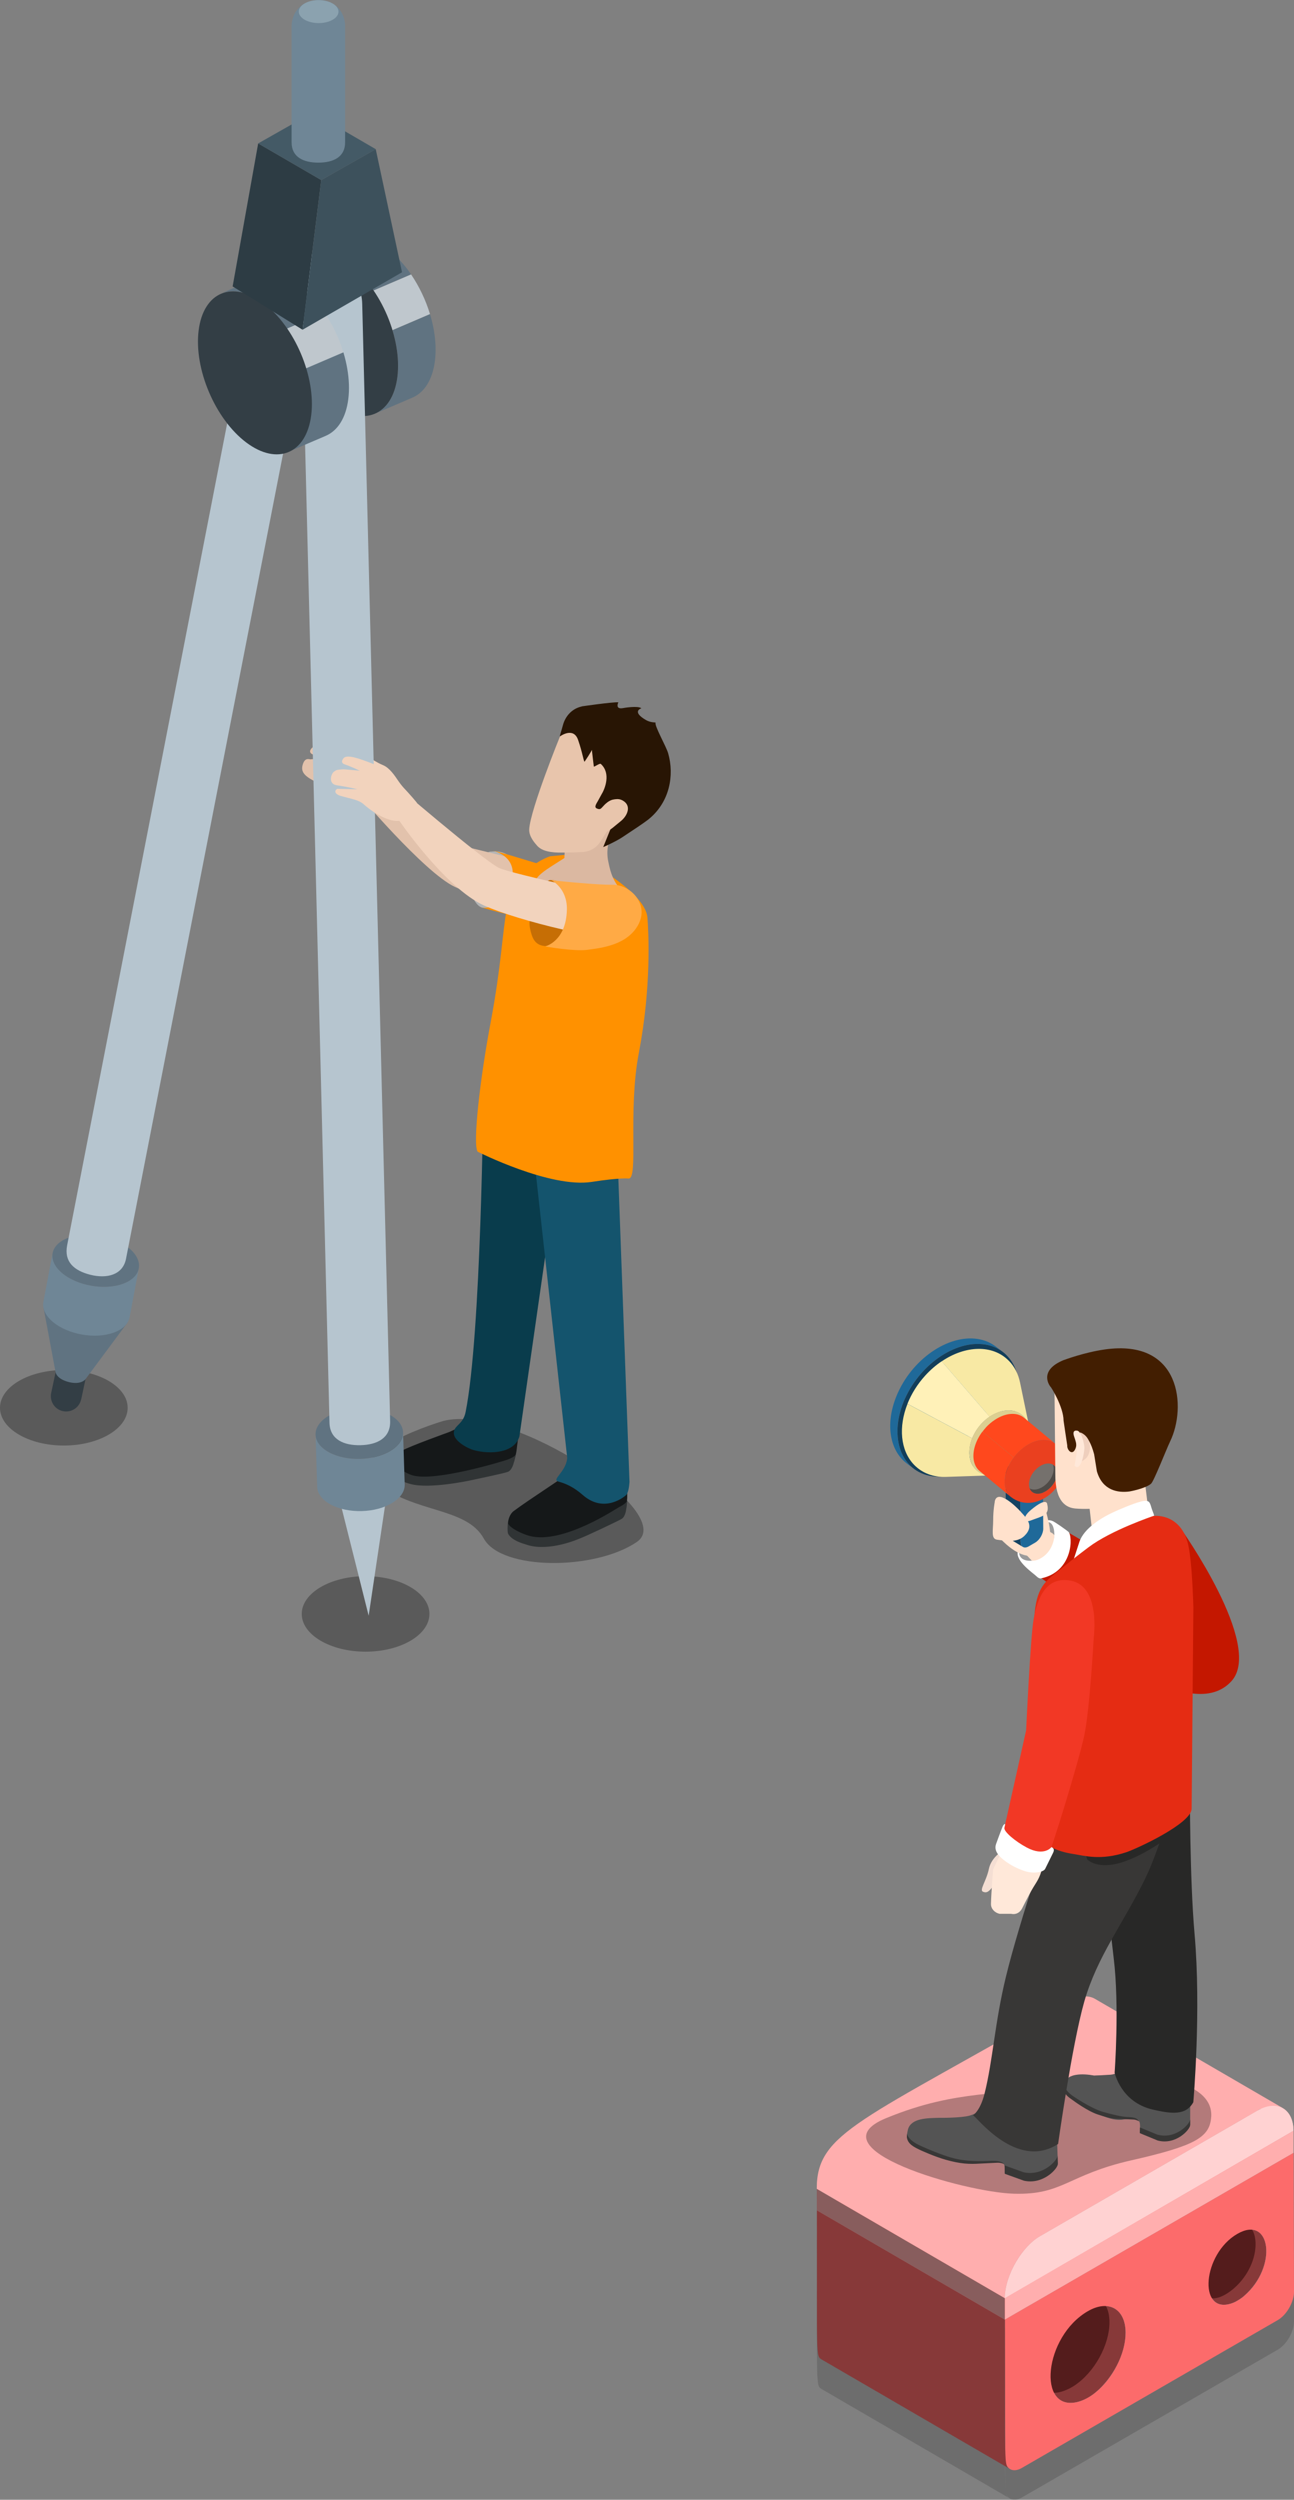 <?xml version="1.0" encoding="UTF-8"?>
<svg xmlns="http://www.w3.org/2000/svg" xmlns:xlink="http://www.w3.org/1999/xlink" id="b" width="222.99" height="430.51" viewBox="0 0 222.99 430.51">
  <rect x="0" y="0" width="222.99" height="430.51" fill="#808080" stroke="none"/>
  <defs>
    <clipPath id="d">
      <path d="M52.95,44l6.47-2.77c2.03-.87,4.64-.39,7.33,1.63l-6.47,2.77c-2.7-2.03-5.3-2.5-7.33-1.63Z" style="fill:none;"></path>
    </clipPath>
    <clipPath id="e">
      <path d="M71.09,68.47c-2.16.92-4.31,1.85-6.47,2.77,2.01-.86,3.45-3.04,3.86-6.32.83-6.62-2.84-15.25-8.2-19.29l6.47-2.77c5.36,4.04,9.03,12.67,8.2,19.29-.41,3.29-1.86,5.46-3.86,6.32Z" style="fill:none;"></path>
    </clipPath>
    <clipPath id="f">
      <path d="M69.46,246.7c.02.69.26,8.29.28,8.98.03,1.11-.67,2.24-2.11,3.13-2.89,1.79-7.66,1.92-10.66.29-1.51-.82-2.29-1.92-2.31-3.05h0c-.02-.7-.26-8.29-.28-8.98.03,1.12.8,2.23,2.31,3.05,3,1.62,7.77,1.49,10.66-.29,1.44-.89,2.14-2.02,2.11-3.13Z" style="fill:none;"></path>
    </clipPath>
    <clipPath id="g">
      <path d="M9.06,215.83c-.12.68-1.47,7.73-1.59,8.42-.19,1.1.34,2.31,1.63,3.4,2.6,2.19,7.3,3.02,10.5,1.85,1.62-.59,2.54-1.57,2.74-2.68h0c.12-.68,1.47-7.73,1.59-8.42-.19,1.11-1.12,2.09-2.73,2.68-3.2,1.17-7.91.34-10.5-1.85-1.29-1.09-1.82-2.31-1.63-3.4Z" style="fill:none;"></path>
    </clipPath>
    <clipPath id="h">
      <path d="M38.02,50.57l6.47-2.77c2.03-.87,4.64-.39,7.33,1.63l-6.47,2.77c-2.7-2.03-5.3-2.51-7.33-1.63Z" style="fill:none;"></path>
    </clipPath>
    <clipPath id="i">
      <path d="M56.16,75.05c-2.15.92-4.31,1.85-6.47,2.77,2.01-.86,3.45-3.04,3.86-6.32.83-6.62-2.84-15.25-8.2-19.29l6.47-2.77c5.36,4.03,9.03,12.67,8.2,19.29-.41,3.29-1.86,5.46-3.87,6.32Z" style="fill:none;"></path>
    </clipPath>
    <clipPath id="j">
      <path d="M157.03,250.94c.41.31.83.63,1.24.95.66.5,1.44.87,2.33,1.07,4.52,1.02,10.24-2.67,12.75-8.22,2.01-4.46,1.35-8.79-1.34-10.84l-1.24-.95c2.69,2.05,3.35,6.38,1.34,10.84-2.51,5.55-8.23,9.24-12.75,8.22-.89-.2-1.67-.57-2.32-1.07Z" style="fill:none;"></path>
    </clipPath>
    <clipPath id="k">
      <path d="M156.22,252c.41.32.83.63,1.24.95-3-2.3-3.75-7.13-1.5-12.12,2.8-6.2,9.2-10.32,14.25-9.19.99.22,1.86.63,2.6,1.19l-1.24-.95c-.73-.56-1.6-.97-2.6-1.19-5.06-1.13-11.45,2.98-14.25,9.19-2.25,4.99-1.51,9.82,1.5,12.12Z" style="fill:none;"></path>
    </clipPath>
  </defs>
  <g id="c">
    <ellipse cx="11" cy="242.45" rx="11" ry="6.5" style="opacity:.3;"></ellipse>
    <ellipse cx="63" cy="277.95" rx="11" ry="6.5" style="opacity:.3;"></ellipse>
    <path d="M76.42,244.71s-17.96,5.21-11.58,10.57c6.37,5.36,15.5,4.2,18.54,9.7,3.04,5.5,19.12,5.5,26.36.58,7.24-4.92-21.58-23.89-33.31-20.85Z" style="opacity:.3;"></path>
    <path d="M80.73,245.11l-3.34,1.52s-6.72,2.41-8.09,3.19c-.76.44-1.14,1.36-1.25,1.96-.07.39-.09,1.49.14,1.8.59.81,1.87,1.74,3.04,1.96,2.26.43,7.04-.48,7.04-.48.62-.29,10.29-3.34,10.29-3.34,0,0,.36-1.18.45-1.88l.59-4.74h-8.86Z" style="fill:#151819;"></path>
    <path d="M68.04,251.7c.06.93,1.87,2.02,3,2.37,3.92,1.19,15.79-2.47,16.35-2.67,1.29-.46,1.49-.89,1.49-.89,0,0-.27,1.34-.32,1.31,0,0-.26,1.33-1.01,1.65-.6.26-5.32,1.22-6.53,1.49,0,0-6.98,1.52-10.27.62-1.14-.3-2.39-.78-2.92-1.97-.17-.36.17-2.05.19-1.92Z" style="fill:#303435;"></path>
    <path d="M13.98,241c-.31,1.43-1.71,2.33-3.13,2.03-1.43-.3-2.33-1.71-2.03-3.14l3.12-14.55,5.17,1.11-3.12,14.56Z" style="fill:#333e45;"></path>
    <path d="M7.48,225.1l2.09,11.19s.12,1.19,2.33,1.74c2.09.51,2.82-.49,2.82-.49l7.25-9.76-14.5-2.67Z" style="fill:#607381;"></path>
    <g style="isolation:isolate;">
      <g style="isolation:isolate;">
        <g style="clip-path:url(#d);">
          <g style="isolation:isolate;">
            <path d="M52.95,44l6.47-2.77c2.03-.87,4.64-.39,7.33,1.63l-6.47,2.77c-2.7-2.03-5.3-2.5-7.33-1.63h0Z" style="fill:#607381;"></path>
          </g>
        </g>
      </g>
      <g style="isolation:isolate;">
        <g style="clip-path:url(#e);">
          <g style="isolation:isolate;">
            <path d="M60.28,45.63l6.47-2.77c1.52,1.15,2.91,2.66,4.09,4.4l-6.47,2.77c-1.18-1.74-2.57-3.25-4.09-4.4h0Z" style="fill:#607381;"></path>
            <path d="M64.37,50.03l6.47-2.77c1.4,2.06,2.53,4.42,3.26,6.84l-6.47,2.77c-.74-2.42-1.86-4.79-3.26-6.84h0Z" style="fill:#bfc7cd;"></path>
            <path d="M67.64,56.87l6.47-2.77c.83,2.73,1.16,5.54.85,8.05-.41,3.29-1.86,5.46-3.86,6.32l-6.47,2.77c2.01-.86,3.45-3.04,3.86-6.32.32-2.51-.02-5.31-.84-8.05h0Z" style="fill:#607381;"></path>
          </g>
        </g>
      </g>
      <path d="M60.28,45.63c5.36,4.04,9.03,12.67,8.2,19.29-.83,6.62-5.84,8.72-11.2,4.69-5.35-4.03-9.02-12.67-8.2-19.29.83-6.62,5.84-8.71,11.2-4.69Z" style="fill:#333e45;"></path>
    </g>
    <polygon points="58.43 257.95 63.53 278.26 66.62 257.53 58.43 257.95" style="fill:#b6c5cf;"></polygon>
    <g style="isolation:isolate;">
      <g style="isolation:isolate;">
        <g style="clip-path:url(#f);">
          <g style="isolation:isolate;">
            <path d="M69.46,246.7l.28,8.98c.03,1.11-.67,2.24-2.11,3.13-2.89,1.79-7.66,1.92-10.66.29-1.51-.82-2.29-1.92-2.31-3.05l-.28-8.98c.03,1.12.8,2.23,2.31,3.05,3,1.62,7.77,1.49,10.66-.29,1.44-.89,2.14-2.02,2.11-3.13h0Z" style="fill:#6f8696;"></path>
          </g>
        </g>
      </g>
      <path d="M67.15,243.65c3,1.62,3.09,4.39.2,6.17-2.89,1.79-7.66,1.92-10.66.29-3-1.63-3.09-4.39-.21-6.18s7.66-1.92,10.66-.29Z" style="fill:#607381;"></path>
    </g>
    <g style="isolation:isolate;">
      <g style="isolation:isolate;">
        <g style="clip-path:url(#g);">
          <g style="isolation:isolate;">
            <path d="M9.06,215.83l-1.59,8.42c-.19,1.1.34,2.31,1.63,3.4,2.6,2.19,7.3,3.02,10.5,1.85,1.62-.59,2.54-1.57,2.74-2.68l1.59-8.42c-.19,1.11-1.12,2.09-2.73,2.68-3.2,1.17-7.91.34-10.5-1.85-1.29-1.09-1.82-2.31-1.63-3.4h0Z" style="fill:#6f8696;"></path>
          </g>
        </g>
      </g>
      <path d="M11.8,213.16c-3.21,1.17-3.7,3.89-1.11,6.08,2.6,2.19,7.3,3.02,10.5,1.85,3.21-1.17,3.7-3.89,1.11-6.08-2.6-2.19-7.3-3.02-10.51-1.85Z" style="fill:#607381;"></path>
    </g>
    <path d="M83.29,188.63s-.37,41.15-3.05,54.54c-.36,1.81-1.49,2.18-1.88,2.97-.89,1.81,2.35,3.34,3.21,3.58,3.05.84,7.15.48,7.94-2.36l8.5-59.28-14.73.55Z" style="fill:#093c4c;"></path>
    <path d="M98.33,253.55l-5.83,3.92s-2.69,1.79-3.96,2.75c-.7.52-.97,1.49-1,2.11-.02.39.1,1.48.36,1.77.68.72,2.1,1.29,3.26,1.56,3.43.78,6.92-1.35,6.92-1.35.58-.36,9.79-4.6,9.79-4.6,0,0,.22-1.21.22-1.92v-4.77s-9.77.54-9.77.54Z" style="fill:#151819;"></path>
    <path d="M89.96,180.56l7.79,70.54c-.24,2.48-2.8,3.71-1.51,4.06,1.33.36,2.66.97,4.18,2.3,3.77,3.32,7.34.13,7.34.13.58-.33.67-1.86.72-2.37l-2.4-65.21-16.12-9.46Z" style="fill:#14546d;"></path>
    <path d="M87.52,262.25c.19.91,2.6,1.97,3.75,2.27,5.73,1.49,14.9-4.71,15.43-4.97,1.23-.62,1.37-1.08,1.37-1.08,0,0-.09,1.37-.15,1.35,0,0-.09,1.34-.79,1.76-.57.35-6.25,3.05-7.42,3.46,0,0-5,2.2-8.77,1.05-1.14-.35-2.68-.79-3.36-1.91-.21-.34-.07-2.05-.05-1.92Z" style="fill:#303435;"></path>
    <path d="M84.61,146.67s-.68-.22-1.68,1.52c-1,1.74-1.78,5.02-1.68,5.63.1.61.86,2.34,1.95,2.52,1.04.18,6.23.34,6.61-3.92.13-1.48-.78-6.33-5.2-5.75Z" style="fill:#b5b5b5;"></path>
    <path d="M63.93,133.88l15.81,11.82,17.65,4.32s3.06,5.08.28,6.42c-2.78,1.34-14.28-1.36-19.3-3.71-5.29-2.48-16.97-16.36-16.97-16.36l1.17-1.72,1.35-.76Z" style="fill:#e2c2ac;"></path>
    <path d="M53.54,130.77c1.18-.19,4.46.63,3.25.24-.72-.23-1.71-.9-2.69-1-1.36-.44-.21-1.32-.21-1.32,0,0,1.32-.41,4.03.45,4.78,1.52,7.38,6.64,7.38,6.64-.91,3.83-4.91,2.19-5.5,1.83-.91-.56-2.5-1.7-3.17-2.01-1-.46-1.1-.35-2.66-1.18-1.6-.86-2.15-1.59-1.8-2.74.4-1.34,1.17-.87,1.37-.9Z" style="fill:#e2c2ac;"></path>
    <path d="M63.52,133.25s.72-1.6-.59-2.98c-1.66-1.75-4.35-1.8-6.32-1.04-1.17.45-2.62.89-2.62.89,0,0-.13,2.09,1.98,1.31,1.46-.54,2.51-.22,2.51-.22,0,0,.68,2.22,2.3,2.54,1.62.33,2.75-.5,2.75-.5Z" style="fill:#e5cab7;"></path>
    <path d="M99.36,154.9c.96-4.12-3.23-5.16-5.37-5.78-2.37-.67-7.67-2.39-9.51-2.74,0,0,5.47.85,3.43,6.23-1.6,4.2-4.8,3.71-4.8,3.71,2.69.73,5.42,1.62,7.91,1.46,3.53-.23,7.98-1.27,8.35-2.88Z" style="fill:#ff9100;"></path>
    <path d="M87.39,156.17c-.87,4.64-.94,9.83-2.86,20.03-1.77,9.35-3.12,20.93-2.21,22.15,0,0,12.47,6.3,19.63,5.2,5-.77,6.35-.58,6.35-.58,1.79.16-.14-11.63,1.79-21.64,2.18-11.37,1.68-20.74,1.48-23.29-.39-4.93-12.73-10.96-12.73-10.96l-4.04.39s-6.12,1.88-7.4,8.69Z" style="fill:#ff9100;"></path>
    <path d="M97.26,147.78l.29-7.6,8.98.79s-2.47,3.75-1.72,7.34c.26,1.27.61,3.11,2.06,4.79.03.16-1.63-.19-5.25,1.77-3.38,1.83-8.41.88-9.42-1.95-.67-1.9,2.17-3.25,5.04-5.14Z" style="fill:#dbb8a1;"></path>
    <path d="M104.45,127.64h0s6.55,3.66,6.55,3.66l-6.42,11.92c-.54.76-.92,1.52-1.42,2.14-.57.67-1.3,1.19-2.6,1.37,0,0-1.68.1-3.58.1-.78,0-3.27.1-4.38-1.14-.41-.47-1.49-1.62-1.4-2.91.22-3.46,5.3-15.95,5.3-15.95l1.83-4.08,6.12,4.89Z" style="fill:#e8c5ac;"></path>
    <path d="M100.28,121.66c-1.86.4-2.88,1.84-3.25,3.14-.32,1.19-.61,1.99-.54,2.03,0,0,2.33-1.73,3.13.6.78,2.25.95,3.72,1.12,3.75,0,0,1.31-1.94,1.26-2.08-.04-.13.33,2.91.33,2.91.07.12,1.02-.61,1.2-.45,1.8,1.62.72,4.32.09,5.32l-.57,1.04c-.3.53-.73,1.11-.17,1.33.6.25.67,0,1.15-.49,0,0,1.81-2.15,3.14-.41.89,1.16-1.41,3.33-1.56,3.43l-1.66,4.11c.15-.06,2.25-1,3.29-1.7,1.8-1.19,3.71-2.45,4.45-3.03,3.74-2.97,4.53-7.65,3.46-11.4-.32-1.17-2.43-4.82-2.17-5.31.03-.06-.86.03-1.66-.44-2.58-1.5-.79-2.03-.79-2.03-.6-.48-3.06-.06-3.23-.02-1.36.22-.74-1.01-.74-1.01-1.11-.06-6.3.7-6.3.7Z" style="fill:#281504;"></path>
    <path d="M107.3,137.86c-1.7-.93-3.06,1.11-3.06,1.11l-1.61,2.92s-.32.78.25,1.27c.86.73,1.75.11,2.68-.58.06-.05,1.36-1.12,1.44-1.18,1.11-.9,1.91-2.64.3-3.54Z" style="fill:#e8c5ac;"></path>
    <path d="M71,137.46s-1.64-1.93-2.32-2.91c-.67-.99-1.54-2.31-2.68-2.78-1.13-.47-2.12-1.16-2.12-1.16,0,0-1.37.62-.5,1.33.87.7,2.38,1.85,2.56,2.5.18.64.33,1.79.99,2.35.65.56,4.86,1.72,4.08.68Z" style="fill:#f2d3bd;"></path>
    <path d="M53.52,43.66c-5.03,0-9.37,3.58-10.33,8.51L11.57,214.47c-.55,2.83,1.18,4.36,4,5.07,2.8.71,5.6.07,6.15-2.77L52.18,60.73l4.6,184.3c.07,2.89,2.48,3.93,5.36,3.86,2.89-.07,5.16-1.25,5.09-4.13l-4.81-192.43c-.13-4.82-4.07-8.67-8.9-8.67Z" style="fill:#b6c5cf;"></path>
    <g style="isolation:isolate;">
      <g style="isolation:isolate;">
        <g style="clip-path:url(#h);">
          <g style="isolation:isolate;">
            <path d="M38.02,50.57l6.47-2.77c2.03-.87,4.64-.39,7.33,1.63l-6.47,2.77c-2.7-2.03-5.3-2.51-7.33-1.63h0Z" style="fill:#607381;"></path>
          </g>
        </g>
      </g>
      <g style="isolation:isolate;">
        <g style="clip-path:url(#i);">
          <g style="isolation:isolate;">
            <path d="M45.35,52.21l6.47-2.77c1.52,1.14,2.91,2.66,4.09,4.4l-6.47,2.77c-1.19-1.74-2.57-3.25-4.09-4.4h0Z" style="fill:#607381;"></path>
            <path d="M49.45,56.61l6.47-2.77c1.41,2.06,2.53,4.42,3.26,6.84l-6.47,2.77c-.74-2.42-1.86-4.79-3.26-6.84h0Z" style="fill:#bfc7cd;"></path>
            <path d="M52.71,63.45l6.47-2.77c.83,2.73,1.16,5.53.85,8.05-.41,3.29-1.86,5.46-3.87,6.32l-6.47,2.77c2.01-.86,3.45-3.04,3.86-6.32.32-2.51-.02-5.31-.85-8.04h0Z" style="fill:#607381;"></path>
          </g>
        </g>
      </g>
      <path d="M45.43,52.22c5.36,4.04,9.03,12.67,8.2,19.29-.83,6.62-5.84,8.72-11.2,4.69-5.35-4.03-9.03-12.67-8.2-19.29.83-6.62,5.84-8.71,11.2-4.69Z" style="fill:#333e45;"></path>
    </g>
    <g style="isolation:isolate;">
      <polygon points="52.14 56.79 40.09 49.33 44.49 24.7 55.36 31.01 52.14 56.79" style="fill:#2d3c44;"></polygon>
      <polygon points="55.36 31.01 44.49 24.7 53.89 19.38 64.75 25.69 55.36 31.01" style="fill:#445a66;"></polygon>
      <polygon points="64.75 25.69 69.28 46.89 52.14 56.79 55.36 31.01 64.75 25.69" style="fill:#3d515c;"></polygon>
    </g>
    <path d="M59.48,4.57c0-2.55-1.83-4.64-4.65-4.56-2.79.07-4.58,2.02-4.58,4.56v19.96c0,2.55,2.07,3.48,4.61,3.48,2.55,0,4.61-.94,4.61-3.48V4.57Z" style="fill:#6f8696;"></path>
    <path d="M57.32.6c1.34.77,1.35,2.03.01,2.8-1.33.77-3.49.77-4.83,0-1.34-.77-1.34-2.03-.02-2.8,1.33-.77,3.49-.77,4.83,0Z" style="fill:#8ba2af;"></path>
    <path d="M94.68,151.58s-1.18.4-2.16,2.14c-.96,1.74-1.55,4.54-1.15,6.34.3,1.32.7,2.63,2.36,2.85,2.02.27,5.81-2.69,5.31-6.04-.5-3.34-2.08-5.46-4.37-5.3Z" style="fill:#c66e05;"></path>
    <path d="M61.62,135.94s-1.43-.38-3.59-.7c-1.64-.24-.93-2.3-.27-2.46.04-.21,1.17-.32,1.68-.28,1.34.13,2.54.23,2.54.23,0,0-1.15-.59-2.58-1.09-.94-.33-.17-1.1-.08-1.17.71-.48,2.43.1,4.91,1.06,3.26,1.26,7.62,6.73,7.62,6.73,0,0-1.14,2.41-2.65,2.99-1.51.58-4.38-.83-6.52-2.73-.87-.78-1.98-.88-4.01-1.46-.88-.26-1.16-.84-.56-1.21l3.53.08Z" style="fill:#f2d3bd;"></path>
    <path d="M67.23,134.38s15.95,13.72,18.76,15.09c2.21,1.07,22.73,5.4,22.73,5.4,0,0,1.95,5.02-.83,6.33-2.79,1.31-18.74-2.68-24.44-5.24-6.79-3.04-14.83-14.88-14.83-14.88l-.81-4.18-.58-2.53Z" style="fill:#f2d3bd;"></path>
    <path d="M110.16,158.92c-1.8,3.85-6.52,4.34-9.05,4.67-2.1.27-7.02-.54-7.15-.61,0,0,3.61-.83,3.73-6.33.08-3.75-2.71-5.08-2.71-5.08,1.93.25,8.25.84,10.52.8,3.11-.06,6.21,3.21,4.65,6.55Z" style="fill:#ffaa45;"></path>
    <g style="opacity:.3;">
      <path d="M173.17,404.58l-32.4-18.83c.07,25.6-.25,25.07.89,25.73l32.4,18.83c-1.13-.66-.82-.1-.89-25.73Z" style="fill:#3f3f3f;"></path>
      <path d="M173.17,404.58l49.75-28.72.07,23.92c0,1.8-1.26,3.99-2.82,4.89l-44.08,25.45c-1.57.91-2.85.18-2.85-1.61l-.07-23.92Z" style="fill:#3f3f3f;"></path>
      <path d="M222.91,372.06v3.8s-49.74,28.72-49.74,28.72v-3.7c-.08.05,49.74-28.83,49.74-28.83Z" style="fill:#3f3f3f;"></path>
    </g>
    <path d="M212.7,396.5c.24-.1.64-.34.62-.33.34-.2.79-.53.97-.69,6-5.12,4.72-14.12-1.07-10.77-6.33,3.65-6.7,14.51-.52,11.79Z" style="fill:#75afc9;"></path>
    <path d="M186.59,413.37c2.98-1.07,7.39-6.35,7.38-11.64-.01-4.11-2.93-5.76-6.5-3.7-7.97,4.6-8.82,18.5-.88,15.34Z" style="fill:#75afc9;"></path>
    <path d="M212.7,396.5c.24-.1.64-.34.62-.33.34-.2.79-.53.97-.69,6-5.12,4.72-14.12-1.07-10.77-6.33,3.65-6.7,14.51-.52,11.79Z" style="fill:#873939;"></path>
    <path d="M186.59,413.37c2.98-1.07,7.39-6.35,7.38-11.64-.01-4.11-2.93-5.76-6.5-3.7-7.97,4.6-8.82,18.5-.88,15.34Z" style="fill:#873939;"></path>
    <path d="M212.29,394.39s.25-.21.27-.22c5.81-4.96,4.63-14.03-1.19-10.67-7.16,4.13-6.24,16.49.92,10.89Z" style="fill:#541c1c;"></path>
    <path d="M184.12,411.42c.07,0,.85-.46.9-.49,3.64-2.34,6.19-7.19,6.17-11.01-.01-4.11-2.92-5.77-6.5-3.7-8.31,4.8-8.56,19.07-.58,15.21Z" style="fill:#541c1c;"></path>
    <polygon points="173.17 399.49 140.76 380.66 190.52 351.94 222.92 370.77 173.17 399.49" style="fill:#d95c5c;"></polygon>
    <polygon points="173.17 395.68 140.77 376.85 190.5 348.13 222.91 366.96 173.17 395.68" style="fill:#db9696;"></polygon>
    <path d="M222.88,366.43c-.29-3.3-2.73-4.66-5.75-3.18,3.03-1.49,5.47-.13,5.75,3.18Z" style="fill:#c58787;"></path>
    <path d="M189.71,411.21c.15-.15.3-.3.44-.46-.14.16-.29.31-.44.46Z" style="fill:#031720;"></path>
    <path d="M189.23,411.66c.15-.13.3-.27.44-.42-.15.14-.29.28-.44.42Z" style="fill:#031720;"></path>
    <path d="M189.18,411.7c-.16.14-.31.27-.47.39.16-.12.31-.26.47-.39Z" style="fill:#031720;"></path>
    <path d="M183.15,413.49c-.07-.03-.14-.07-.2-.1.07.04.14.07.2.1Z" style="fill:#031720;"></path>
    <path d="M173.17,399.49l49.75-28.72.07,23.92c0,1.79-1.26,3.99-2.82,4.89l-44.08,25.45c-1.57.91-2.85.18-2.85-1.61l-.07-23.92ZM214.41,395.39c5.79-4.95,4.64-14.04-1.19-10.67-5.96,3.44-6.8,13.72-1.15,12.02.21-.05.77-.28.87-.35.39-.21,1.16-.68,1.46-.99h0ZM188.69,412.11c3.01-2.39,5.29-6.72,5.28-10.38-.01-4.11-2.93-5.76-6.5-3.7-7.58,4.37-8.84,17.42-1.72,15.62,1.04-.27,2.1-.87,2.94-1.54h0Z" style="fill:#fc6b6b;"></path>
    <path d="M173.17,399.49l-32.4-18.83c.07,25.59-.25,25.07.89,25.73l32.4,18.83c-1.13-.66-.82-.1-.89-25.73Z" style="fill:#873939;"></path>
    <polygon points="173.17 399.49 140.76 380.66 140.75 376.96 173.16 395.79 173.17 399.49" style="fill:#885d5d;"></polygon>
    <path d="M178.61,385.53c.1-.07.2-.14.3-.2-.1.06-.2.13-.3.2Z" style="fill:#805757;"></path>
    <path d="M221.06,363.06s.02,0,.03.01l-32.4-18.83c-1.03-.6-2.42-.58-3.96.18h0c-.15.07-.33.17-.48.25-35.88,20.71-43.52,22.52-43.5,32.29l32.4,18.83c0-4.05,3.05-9.06,6.23-10.77,41.54-23.98,37.23-21.53,37.92-21.83l5.58,3.24c-.13-1.38-.62-2.66-1.82-3.37Z" style="fill:#ffaeae;"></path>
    <path d="M216.65,363.51c3.41-2,6.25-.31,6.25,3.46l-49.76,28.88c.04-4.16,3.12-9.14,6.24-10.82l37.27-21.52Z" style="fill:#ffd2d2;"></path>
    <path d="M222.91,366.96v3.8s-49.74,28.72-49.74,28.72v-3.7c-.08.05,49.74-28.83,49.74-28.83Z" style="fill:#ffaeae;"></path>
    <path d="M208.72,364.55c-.22,3.55-2.75,5-13.76,7.5-11.01,2.5-11.76,6-20.26,5.75-8.5-.25-34.77-7.75-22.01-13.01,12.76-5.25,20.01-3.5,28.27-6,8.25-2.5,28.27-2.5,27.77,5.75Z" style="opacity:.3;"></path>
    <path d="M189.68,267.48s-5.67-4.12-9.26-5.19c-3.11-.92-5.64,2.71-4.99,5.3.65,2.59,9.34,7.76,9.34,7.76l4.91-7.87Z" style="fill:#c41700;"></path>
    <path d="M180.25,261.9s.49-.24,1.18.07c.48.21,2.41,1.6,2.67,1.82.83.7.85,6.89-4.71,8.04,0,0-.29.12-.8-.38s-3.56-2.54-3.21-4.2c.32-1.52,4.86-5.35,4.86-5.35Z" style="fill:#fff;"></path>
    <path d="M180.41,262.16s1.18-.35,1.28,1.97c.09,2.08-2.3,4.51-3.9,4.65-1.81.16-2.8-.98-1.72-2.84.86-1.49,4.34-3.78,4.34-3.78Z" style="fill:#9b9b9b;"></path>
    <path d="M180.23,260.21s1,3.43.72,4.88c-.28,1.46-2.92,5.7-8.54-.07-4.86-4.98,6.44-5.3,7.83-4.82Z" style="fill:#ffe1cc;"></path>
    <g style="isolation:isolate;">
      <g style="isolation:isolate;">
        <g style="clip-path:url(#j);">
          <g style="isolation:isolate;">
            <path d="M157.03,250.94l1.24.95c.66.5,1.44.87,2.33,1.07,4.52,1.02,10.24-2.67,12.75-8.22,2.01-4.46,1.35-8.79-1.34-10.84l-1.24-.95c2.69,2.05,3.35,6.38,1.34,10.84-2.51,5.55-8.23,9.24-12.75,8.22-.89-.2-1.67-.57-2.32-1.07h0Z" style="fill:#1f6999;"></path>
          </g>
        </g>
      </g>
      <g style="isolation:isolate;">
        <g style="clip-path:url(#k);">
          <g style="isolation:isolate;">
            <path d="M156.22,252l1.24.95c-3-2.3-3.75-7.13-1.5-12.12,2.8-6.2,9.2-10.32,14.25-9.19.99.22,1.86.63,2.6,1.19l-1.24-.95c-.73-.56-1.6-.97-2.6-1.19-5.06-1.13-11.45,2.98-14.25,9.19-2.25,4.99-1.51,9.82,1.5,12.12h0Z" style="fill:#1f6999;"></path>
          </g>
        </g>
      </g>
      <path d="M155.97,240.83c2.8-6.2,9.2-10.32,14.25-9.19,5.06,1.13,6.89,7.1,4.09,13.3-2.81,6.2-9.2,10.33-14.25,9.19-5.06-1.13-6.89-7.1-4.09-13.31ZM169.69,232.83c-4.53-1.02-10.25,2.67-12.75,8.22-2.51,5.55-.87,10.9,3.66,11.91,4.52,1.02,10.24-2.67,12.75-8.22,2.51-5.55.86-10.89-3.66-11.91h0Z" style="fill:#123e5a;"></path>
    </g>
    <path d="M162.66,250.16c4.31-1.72,8.34-6.84,8.99-11.41.65-4.57-2.33-6.89-6.64-5.17-4.31,1.72-8.34,6.84-9,11.41-.65,4.57,2.33,6.89,6.64,5.17h0Z" style="fill:#1f6999;"></path>
    <g style="isolation:isolate;">
      <g style="isolation:isolate;">
        <g style="isolation:isolate;">
          <path d="M173.86,234.36c.99,1.01,1.62,2.3,1.92,3.74l1.61,7.75c-.15-.73-.47-1.38-.98-1.9-1.41-1.45-3.8-1.36-5.88.04l-8.25-9.54c4.08-2.76,8.8-2.94,11.58-.08Z" style="fill:#f8e9a4;"></path>
          <path d="M162.28,234.44l8.25,9.54c-.5.34-.99.76-1.44,1.25-.69.76-1.21,1.61-1.56,2.47l-11.15-5.94c.68-1.7,1.7-3.37,3.07-4.87.88-.97,1.84-1.79,2.84-2.46h0Z" style="fill:#fff1b8;"></path>
          <path d="M156.38,241.77l11.15,5.94c-.8,2-.64,4.09.59,5.34.72.74,1.7,1.08,2.77,1.04l-7.9.26c-2.09.07-4.02-.6-5.45-2.06-2.41-2.48-2.72-6.59-1.15-10.53Z" style="fill:#f8e9a4;"></path>
        </g>
      </g>
      <path d="M177.3,245.55c.04.11.06.22.09.32-.02-.11-.06-.21-.09-.32Z" style="fill:#dccf91;"></path>
      <path d="M167.52,247.73h0c.34-.87.87-1.73,1.56-2.5,2.29-2.52,5.57-3.1,7.32-1.29.43.45.73,1,.9,1.61-.16-.5-.49-.8-.92-1.09-1.74-1.18-5.27-.52-7.29,3.08-1.29,2.33-1.42,5.2.76,6.36.36.18.75.2,1.05.19-1.06.04-2.06-.29-2.79-1.04-1.33-1.36-1.29-3.6-.6-5.32Z" style="fill:#dccf91;"></path>
      <path d="M169.98,245.99c2.15-2.36,5.22-2.9,6.86-1.21,1.64,1.69,1.24,4.97-.91,7.33-2.15,2.36-5.22,2.9-6.86,1.21-1.64-1.69-1.24-4.97.91-7.33Z" style="fill:#958c63;"></path>
    </g>
    <path d="M175.81,253.75l.07,11.78c0,.44.16.74.41.89l-2.54-1.53c-.25-.14-.4-.45-.4-.89l-.07-11.78,2.54,1.53Z" style="fill:#144262;"></path>
    <path d="M179.71,251.48l-3.9,2.27.07,11.78c0,.88.63,1.23,1.39.79l1.13-.66c.77-.45,1.38-1.52,1.38-2.4l-.08-11.78Z" style="fill:#1f6999;"></path>
    <g style="isolation:isolate;">
      <path d="M179.17,252.53c-1.31.84-2.11,2.47-1.79,3.64.32,1.17,1.63,1.43,2.94.59,1.3-.84,2.11-2.47,1.79-3.64-.32-1.17-1.63-1.43-2.94-.59Z" style="fill:#4f4b47;"></path>
      <path d="M178.57,251.81c-1.31.84-2.11,2.47-1.79,3.64.32,1.17,1.63,1.43,2.94.59,1.31-.84,2.11-2.48,1.79-3.64-.32-1.17-1.63-1.43-2.94-.59Z" style="fill:#75716d;"></path>
      <g style="isolation:isolate;">
        <g style="isolation:isolate;">
          <path d="M168.82,253.34l5.38,4.47c-.44-.37-.76-.87-.94-1.52-.43-1.59.17-3.62,1.42-5.28l-5.38-4.47c-1.25,1.66-1.85,3.69-1.42,5.28.18.65.5,1.16.94,1.52h0Z" style="fill:#ff481d;"></path>
          <path d="M169.89,245.84c.47-.51,1.01-.97,1.6-1.35,1.9-1.23,3.82-1.29,4.97-.33l5.39,4.47c-1.15-.96-3.06-.9-4.97.33-.59.38-1.12.84-1.6,1.35-.21.22-.4.46-.58.7l-5.38-4.47c.18-.24.38-.47.58-.7Z" style="fill:#ff481d;"></path>
        </g>
      </g>
      <path d="M173.27,256.29c.17.65.5,1.15.94,1.52,4.16,3.18,9.91-1.66,9.19-6.35-.02-.17-.07-.39-.12-.55-.37-1.34-1.13-2-1.45-2.28-1.15-.96-3.06-.9-4.97.33-2.62,1.7-4.24,4.98-3.6,7.33ZM179.17,252.53c1.3-.84,2.62-.58,2.94.59.32,1.17-.48,2.8-1.79,3.64-1.31.84-2.62.58-2.94-.59-.32-1.17.49-2.8,1.79-3.64Z" style="fill:#ea401f;"></path>
    </g>
    <path d="M173.04,318.55s-2.19,1.19-2.63,3.31c-.44,2.12-1.71,3.68-1,3.94.5.19,1.03.31,2.28-1.88,1.25-2.19,1.35-5.38,1.35-5.38Z" style="fill:#f4ded3;"></path>
    <path d="M198.1,270.82l-.03-9.29-1.28-10.43-9.75,2.24,1.13,10.05c0,1.43-1.01,1.82-1.77,3.04l-4.13,6.59c-.99,1.59-3.06,4.12-3.06,8.57v24.47s19.96,2.78,19.96,2.78v-32.49c0-1.89-.37-3.77-1.07-5.53Z" style="fill:#ffe1cc;"></path>
    <path d="M203.47,263.24s14.34,20.09,8.76,26.27c-7,7.75-24.26-7.25-24.26-7.25l10.13-15.01,5.38-4Z" style="fill:#c41700;"></path>
    <path d="M169.79,362.57s-.73,1.18-2.67,1.77c-1.49.44-5.35.39-5.35.39-2.02.06-4.74.05-5.3,1.98,0,0-.23.98-.19,1.3.15,1.12,1.18,1.65,2.44,2.23,0,0,2.29,1.05,4.27,1.61,2.57.72,4.02.78,5.93.65,0,0,2.41-.19,3.38-.1,1.06.09.81.85.84,1.86l3.31,1.19c3.34.74,5.86-2.1,5.84-2.88l-.24-7.52-12.25-2.48Z" style="fill:#545454;"></path>
    <path d="M171.13,372.13c-.92.01-3.6.25-6.26-.31-2.52-.53-6.47-2.38-6.47-2.38-1.11-.52-2.03-1.31-2.06-1.97-.04.25-.07.51-.05.65.15,1.12,1.18,1.65,2.44,2.23,0,0,2.28,1.05,4.27,1.61,2.57.72,4.02.77,5.93.65,0,0,2.76-.14,2.86-.14.64-.04,1.25.18,1.25.3-.02-.05-.22-.65-1.91-.63Z" style="fill:#383736;"></path>
    <path d="M176.4,374.11l-3.28-1.18c0,.33.02,1.11.03,1.44l3.3,1.19c3.34.74,5.86-2.11,5.84-2.88l-.05-1.45c.03.78-2.49,3.62-5.84,2.88Z" style="fill:#383736;"></path>
    <path d="M193.61,355.16s-.27,1.98-2.18,2.14c-1.18.1-2.88.15-2.88.15-2.02-.38-4.54-.34-5.01,1.16,0,0-.21.59-.18.91.1,1.11-.29.18,1.23,1.53,0,0,2.87,2.16,4.65,3,2.23,1.05,3.39,1.09,4.11,1.01,0,0,1.44-.28,2.34-.17,1,.12.74,1.39.74,2.38l3.08,1.27c3.13.83,5.59-1.88,5.59-2.64v-7.92s-11.48-2.82-11.48-2.82Z" style="fill:#545454;"></path>
    <path d="M194.58,364.6c-.87-.02-1.87-.16-4.46-.88-2.16-.6-5.33-2.81-5.33-2.81-.76-.56-1.37-1.25-1.37-1.91-.04.24-.06.5-.07.64-.07,1.01.81,1.56,1.54,2.07,0,0,2.47,1.86,4.33,2.46,2.4.79,2.77.71,3.85.75,0,0,1.37.07,2.28.11.41.02.97.26.97.37-.02-.05-.15-.76-1.75-.79Z" style="fill:#383736;"></path>
    <path d="M199.5,367.65l-3.05-1.26c0,.32-.03.67-.03.98l3.08,1.27c3.13.83,5.59-1.88,5.59-2.65v-.99c0,.76-2.46,3.47-5.59,2.64Z" style="fill:#383736;"></path>
    <path d="M188.42,236.6l-6.73-.2.17,17.4c-.05,4.99,1.99,5.88,3.5,6,3.13.24,6.34-.23,8.16-1.14,3.53-1.77,4.23-8.62,4.29-9.1l1.89-11.48-11.28-1.49Z" style="fill:#ffe1cc;"></path>
    <path d="M185.74,300.32v4.55c0,3.38.81,9.12.81,9.12l15.56.59c1.96-.39,2.7-3.07,2.7-5.76v-8.5s-19.06,0-19.06,0Z" style="fill:#14546d;"></path>
    <path d="M183.4,234.19c-4.68,1.87-2.38,4.63-2.38,4.63.02-.11,2.25,3.44,2.26,5.84,0,.07.64,4.3.64,4.3-.07.66.74,1.7,1.29.76.61-1.04-.11-1.92.41-2.44.53-.53,1.92-.62,2.93,3.18l.47,2.92c.97,3.34,3.64,3.74,5.62,3.48,0,0,2.65-.46,3.7-1.32.51-.42,2.56-5.74,3.31-7.31,2.83-5.83,1.91-17.7-11.25-15.83-3.54.5-6.99,1.8-6.99,1.8Z" style="fill:#421e01;"></path>
    <path d="M188.48,304.6s2.45,24.49,3.44,32.63c1.01,8.27.16,19.72.16,19.72,0,0,1.06,5.09,6.57,6.36,3.22.74,5.72,1.05,6.99-1.27,0,0,1.39-15.74.21-29.03-.84-9.54-.8-25.09-.8-25.09l-16.58-3.3Z" style="fill:#282827;"></path>
    <path d="M181.7,313.29s-5.96,17.26-8.38,27.25c-1.88,7.75-2.22,14.28-3.65,20-.85,3.39-2.24,3.81-1.95,3.81.43,0,7.42,9.54,14.62,4.88,0,0,2.37-16.96,4.49-24.44,2.24-7.9,6.74-13.49,10.55-21.33,2.35-4.83,4.66-13.14,4.66-13.14l-20.34,2.97Z" style="fill:#383736;"></path>
    <path d="M196.6,258.59c1.17-.28,1.46-.07,1.69.64.22.71.22.75.49,1.43.23.56-.04.6-.04.6,0,0-5.85,1.61-10.2,4.58-3.09,2.11-3.54,2.79-3.54,2.79l.93-2.85c.56-2.03,2.91-4.02,6.4-5.56,0,0,2.85-1.28,4.28-1.62Z" style="fill:#fff;"></path>
    <path d="M186.13,246.68s1.37.38,1.66,2.05c.2,1.18-.31,2.09-.57,2.34-.67.68-1.32.77-1.32.77,0,0,.33-2.73.37-3.24.03-.51-.14-1.92-.14-1.92Z" style="fill:#efcfbd;"></path>
    <path d="M185.48,246.38s-.79-.13-.36,1.08c.43,1.21.49,1.92.44,2.57-.05.59-.39,2.35-.39,2.35,0,0,.42.79,1.03-.23.29-.49.56-1.45.67-2.71.05-.51-.49-3.21-1.39-3.05Z" style="fill:#ffe8d9;"></path>
    <path d="M187.34,320.21s1.8,2.02,6.52.35c4.73-1.67,9.61-5.76,9.61-5.76l-.6-2.84s-12.23,5.55-14.48,4.79c-2.25-.76-1.05,3.47-1.05,3.47Z" style="fill:#282827;"></path>
    <path d="M181.64,271.14c-2.7,2.1-3.51,4.03-3.51,11l.66,31.75c0,1.21-.07,4.44,6.15,5.4,1.95.3,4.75,1.17,9.15-.3,1.8-.6,11.26-4.95,11.26-7.51l.3-34.72c-.14-4.11-.39-9.16-1.05-11.33-1.5-4.95-5.85-4.35-5.85-4.35,0,0-7.3,2.46-11.18,5.4-1.87,1.42-2.1,1.58-5.93,4.65Z" style="fill:#e52c13;"></path>
    <path d="M175.31,317.35l2.64,2.23,1.79-.11s.32,2.39-1.14,4.71c-.87,1.37-1.03,1.74-1.36,2.34-.22.4-.69,1.33-1.09,2.12-.38.75-1.08,1.14-1.89.96h-2c-.83-.18-1.51-.86-1.49-1.71.05-2.03.37-5.93.37-5.93l1.98-4.16c.2-.53.57-.81,2.19-.45Z" style="fill:#ffe8d9;"></path>
    <path d="M176.19,321.47c1.33.48,2.36.29,2.36.29,0,0,1.37-.17,1.79-1.23,1.26-3.18,5.62-17.44,6.5-21.6.97-4.56,1.64-16.91,1.64-16.91,0,0,1.22-8.8-3.92-9.79-4.28-.82-5.74,2.9-6.43,6.58-.55,2.89-1.3,19.18-1.3,19.18l-4.53,20.31s.8,2.07,3.89,3.19Z" style="fill:#f23825;"></path>
    <path d="M180.1,321.86c-.25.53-1.89.91-3.53.37-2.81-.93-4.23-2.47-4.23-2.47-.77-.78-.94-1.5-.69-2.19,0,0,.79-2.19,1.12-2.98.21-.5.45-.47.45-.47,0,0-.11.52-.14.67-.13.65,1.9,2.35,3.84,3.38,3.04,1.63,4.28-.07,4.28-.07.45.22.51.55.24,1.06l-1.34,2.71Z" style="fill:#fff;"></path>
    <path d="M171.43,258.64s-.28,1.32-.28,3.2c0,1.72-.42,3.2.69,3.33,1.11.14,3.33.63,4.65-.62,1.93-1.83.28-3.2-.7-4.31-.65-.74-3.96-3.96-4.38-1.6Z" style="fill:#ffe1cc;"></path>
    <path d="M180.46,259.05s0-1.34-2.78.97c-1.66,1.39-1.16,2.26-.09,1.85,2.08-.79,3.33-.88,2.87-2.82Z" style="fill:#ffe1cc;"></path>
    <path d="M180.88,263.8s.81.35.81.67c0,.2-.08,1.64-1.14,2.9-.76.91-1.94,1.51-2.74,1.41l-1.12-1.19,4.19-3.8Z" style="fill:#ffe1cc;"></path>
  </g>
</svg>
